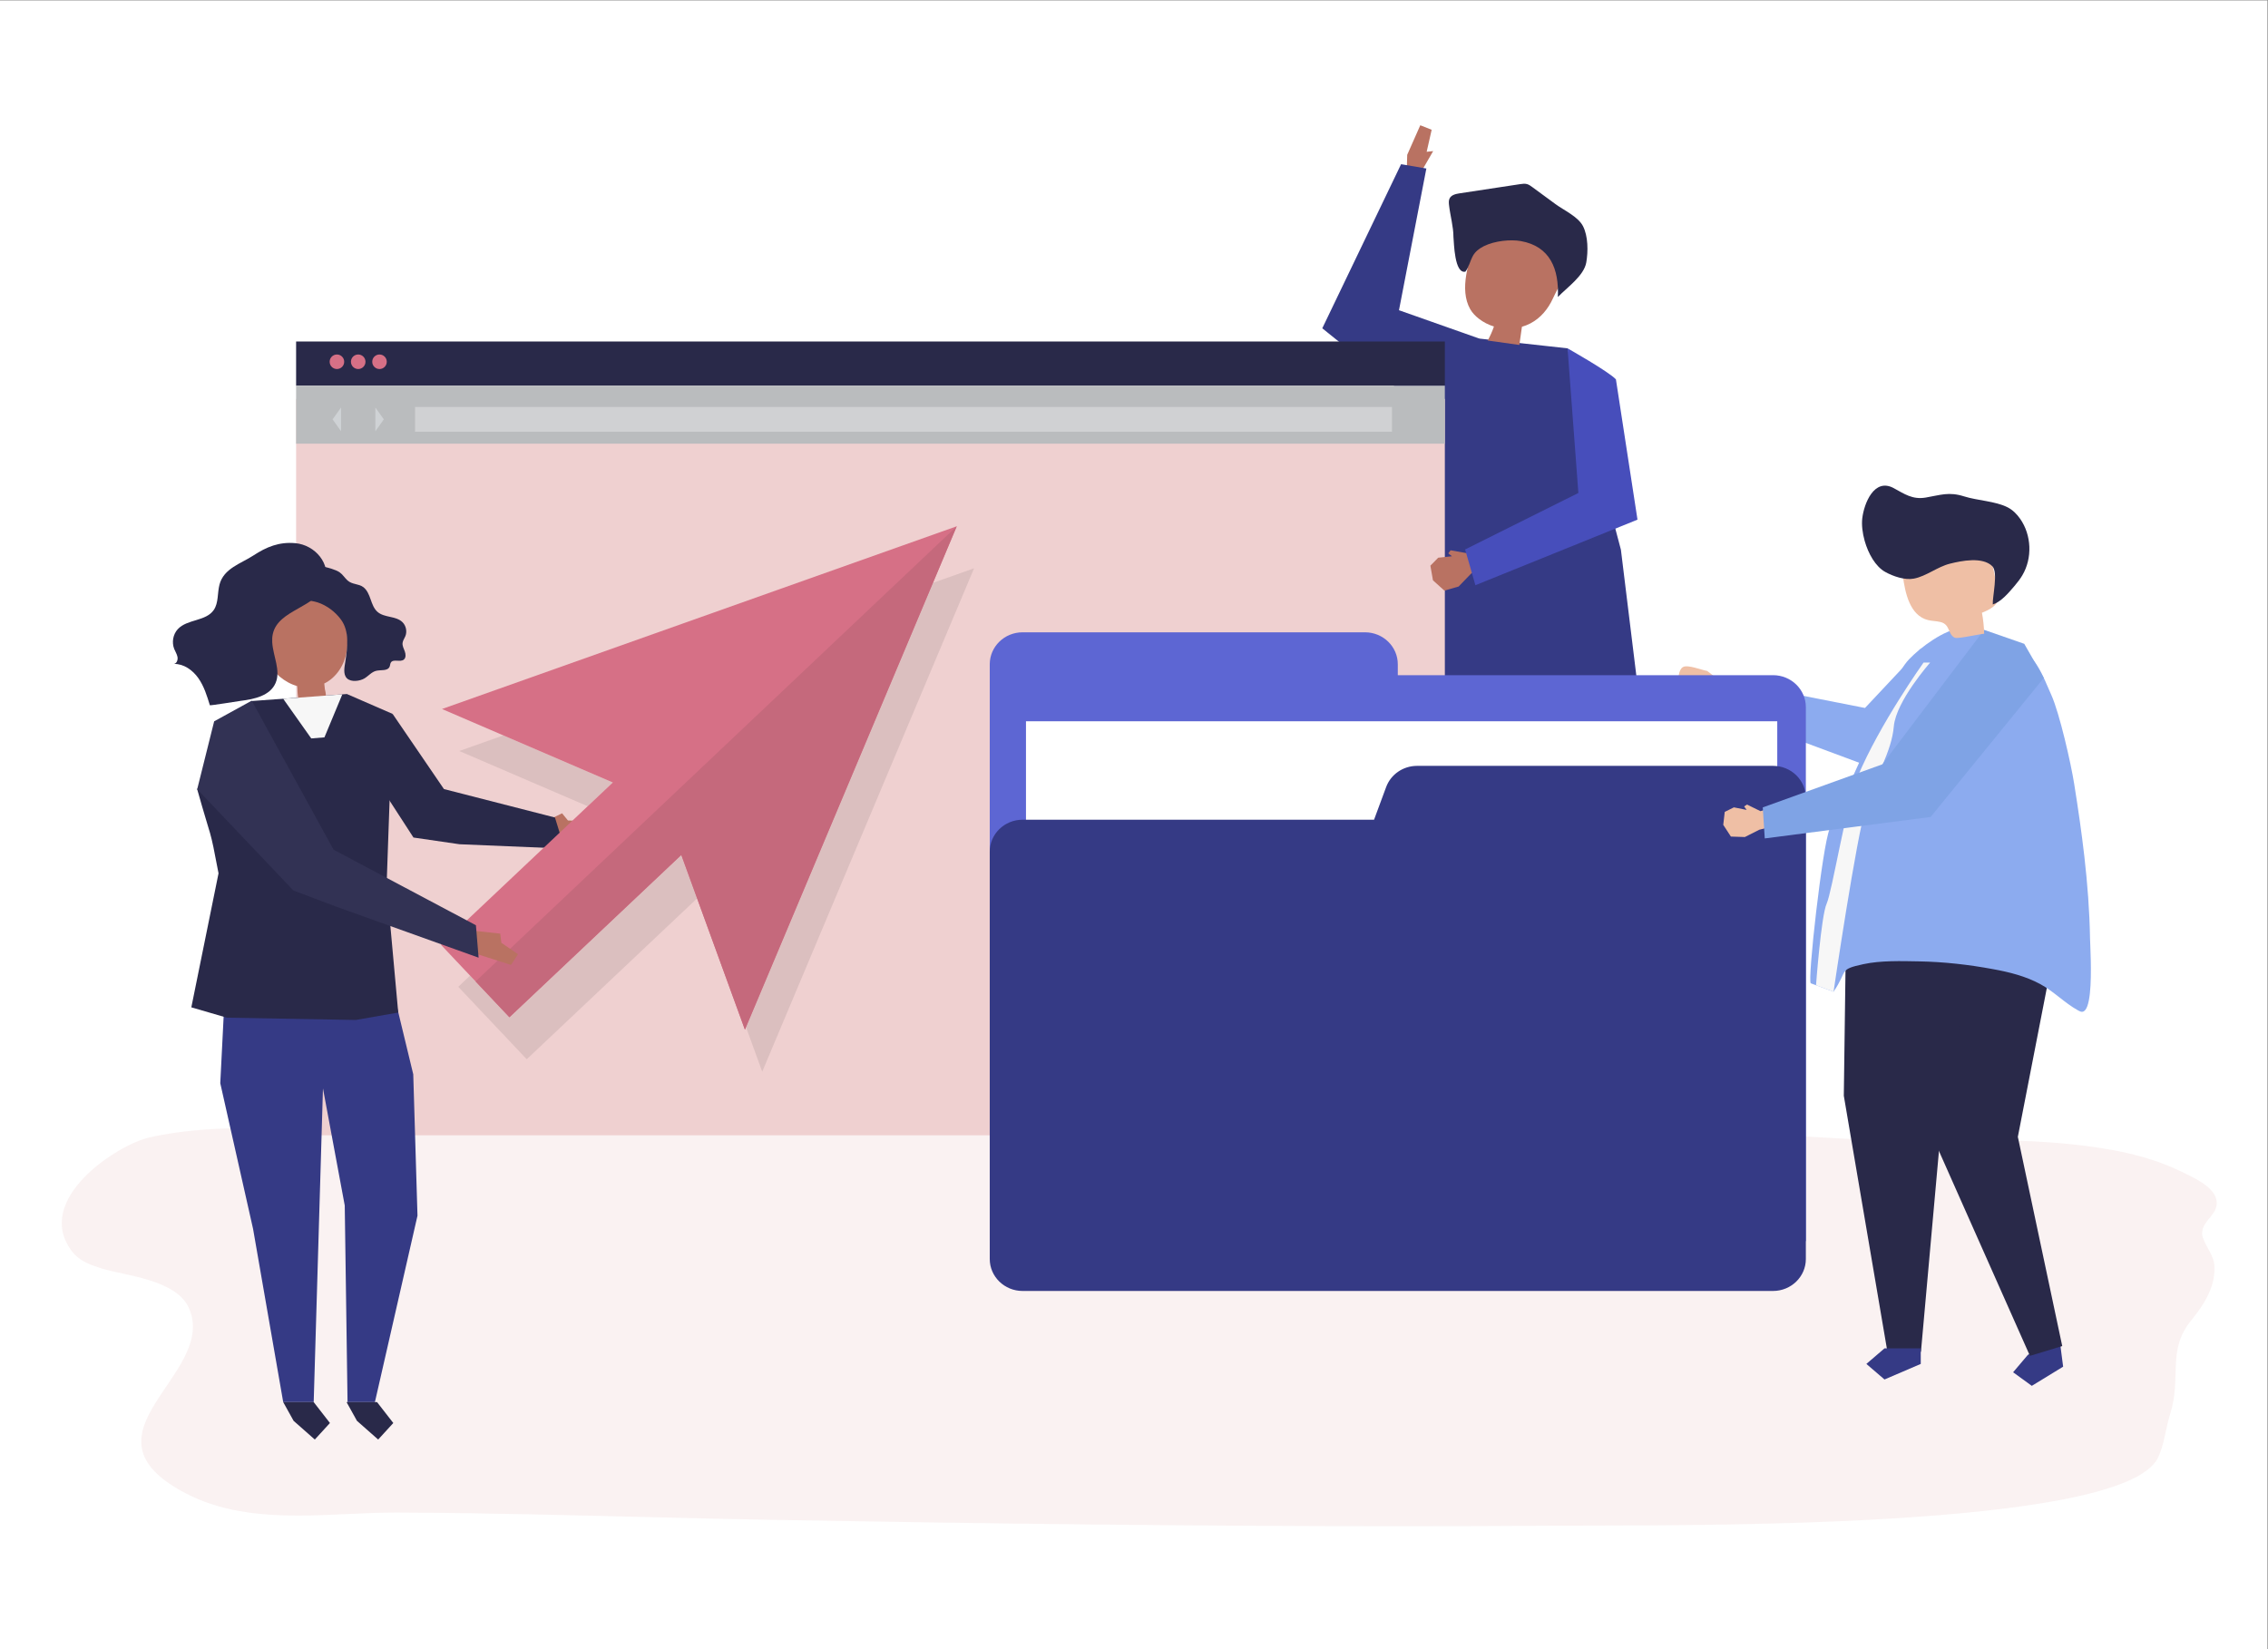 <?xml version="1.0" encoding="UTF-8" standalone="no"?>
<!-- Created with Inkscape (http://www.inkscape.org/) -->

<svg
   version="1.1"
   id="svg2"
   xml:space="preserve"
   width="1466.667"
   height="1066.667"
   viewBox="0 0 1466.667 1066.667"
   sodipodi:docname="66130.eps"
   xmlns:inkscape="http://www.inkscape.org/namespaces/inkscape"
   xmlns:sodipodi="http://sodipodi.sourceforge.net/DTD/sodipodi-0.dtd"
   xmlns="http://www.w3.org/2000/svg"
   xmlns:svg="http://www.w3.org/2000/svg"><rect x="0" y="0" width="1466.667" height="1066.667" fill="#808080" stroke="none"/><defs
     id="defs6" /><sodipodi:namedview
     id="namedview4"
     pagecolor="#ffffff"
     bordercolor="#666666"
     borderopacity="1.0"
     inkscape:pageshadow="2"
     inkscape:pageopacity="0.0"
     inkscape:pagecheckerboard="0" /><g
     id="g8"
     inkscape:groupmode="layer"
     inkscape:label="ink_ext_XXXXXX"
     transform="matrix(1.333,0,0,-1.333,0,1066.667)"><g
       id="g10"
       transform="scale(0.1)"><path
         d="M 0,0 H 11000 V 8000 H 0 Z"
         style="fill:#ffffff;fill-opacity:1;fill-rule:nonzero;stroke:none"
         id="path12" /><path
         d="m 6790.25,596.582 c -1018.99,0 -2037.95,12.969 -3056.73,31.109 -379.22,6.75 -758.68,18.059 -1138.11,26.098 -222.04,4.703 -444.06,8.27 -666.01,9.16 -3.07,0.012 -6.15,0.02 -9.24,0.02 -75.92,0 -154.38,-3.68 -233.99,-7.348 -79.62,-3.672 -160.43,-7.351 -240.95,-7.351 -189.92,0 -378.42,20.429 -547.286,109.468 -550.239,290.172 157.746,573.122 19.66,895.032 l -0.133,0.31 c -61.059,141.94 -313.027,158.98 -425.191,194.43 -51.715,16.35 -106.372,34.8 -142.567,82.11 -192.203,251.18 219.371,518.13 375.215,553.39 167.746,37.95 343.422,46 519.202,46 64.25,0 128.48,-1.07 192.39,-2.16 v -33.78 H 7009.4 v 58.31 c 648.2,-13.9 1295.31,-37.5 1941.15,-74.56 110.72,-6.36 221.58,-7.81 332.46,-7.81 46.63,0 93.26,0.26 139.9,0.51 46.59,0.26 93.18,0.52 139.76,0.52 162.63,0 325.15,-3.13 487.33,-20.26 179.8,-19.02 365,-51.78 526,-129.71 59.5,-28.75 162.7,-73.59 176.2,-138.77 14.5,-69.98 -62.6,-94.77 -68.9,-157.67 -4.3,-42.55 52.2,-103 58.1,-151.65 12.3,-102.41 -44.5,-195.13 -109.6,-274.66 -122.2,-149.14 -45.9,-275.2 -104.5,-459.29 -21.9,-68.47 -27.3,-144.608 -57.7,-208.178 C 10299.9,574.98 8118.75,603 7556.89,599.148 c -255.54,-1.75 -511.09,-2.566 -766.64,-2.566"
         style="fill:#faf2f2;fill-opacity:1;fill-rule:nonzero;stroke:none"
         id="path14" /><path
         d="m 7805.27,4590.6 -19.41,-696.87 -171.74,-1175.07 h -132.05 l -83.41,1084.25 -156.33,923.57 562.94,-135.88"
         style="fill:#474747;fill-opacity:1;fill-rule:nonzero;stroke:none"
         id="path16" /><path
         d="m 7482.82,2662.98 142.81,-71.4 71.4,71.4 -71.4,71.4 h -142.81 v -71.4"
         style="fill:#426362;fill-opacity:1;fill-rule:nonzero;stroke:none"
         id="path18" /><path
         d="m 6929.59,4740.38 -2.6,-527.26 163.8,-1559.16 h 132.05 l 146.18,1035.28 117.93,1133.21 -557.36,-82.07"
         style="fill:#474747;fill-opacity:1;fill-rule:nonzero;stroke:none"
         id="path20" /><path
         d="m 7222.08,2598.27 -142.8,-71.4 -71.4,71.4 71.4,71.41 h 142.8 v -71.41"
         style="fill:#426362;fill-opacity:1;fill-rule:nonzero;stroke:none"
         id="path22" /><path
         d="m 7604.69,6311.78 -442.78,49.01 c 0,0 -197.75,-29.39 -353.11,-573.13 -155.35,-543.74 -116.47,-1650 -116.47,-1650 0,0 1118.21,159.59 1294.12,194.12 l -122.94,1002.94 -258.82,977.06"
         style="fill:#353a85;fill-opacity:1;fill-rule:nonzero;stroke:none"
         id="path24" /><path
         d="m 6826.83,7250.9 63.41,143.34 55.24,-21.86 -24.25,-106.86 31.55,3.35 -67.45,-116.68 -60.89,13.97 2.39,84.74"
         style="fill:#b97262;fill-opacity:1;fill-rule:nonzero;stroke:none"
         id="path26" /><path
         d="m 7176.72,6359.15 -389.84,137.62 132.83,687.66 -122.65,20.84 -382.27,-796.18 581.87,-468.43 180.06,418.49"
         style="fill:#353a85;fill-opacity:1;fill-rule:nonzero;stroke:none"
         id="path28" /><path
         d="m 7546.66,6827.1 c -100.87,33.33 -204.98,64.6 -310.39,54.75 -23.09,-2.16 -48.17,-7.54 -62.45,-25.81 -5.53,-7.08 -8.95,-15.56 -12.15,-23.95 -36.01,-94.23 -83.81,-234.48 -29.18,-330.31 10.42,-18.27 25.37,-33.46 41.81,-46.24 21.96,-17.07 46.92,-29.71 73.26,-37.78 -8.03,-23.52 -18.19,-46.31 -30.33,-68 51.21,-7.19 102.41,-14.37 153.61,-21.56 4.18,29.44 8.35,58.87 12.52,88.3 13.97,4.04 27.61,9.3 40.6,16.07 50.28,26.19 86.14,70.08 109.57,120.89 25.5,55.33 58.71,107.01 82.63,163.62 8.72,20.62 16.37,44.39 7.14,64.79 -9.82,21.72 -34.85,31.33 -57.46,38.86 -6.39,2.13 -12.77,4.25 -19.18,6.37"
         style="fill:#b97262;fill-opacity:1;fill-rule:nonzero;stroke:none"
         id="path30" /><path
         d="m 7197.5,6806.92 c 54.37,27.57 132.33,33.85 179.94,25.45 143.92,-25.37 186.11,-137.3 180.19,-271.41 45.14,46.67 126.66,102.84 137.89,167.71 9.19,53.09 9.27,126.76 -15.95,176.02 -23.6,46.08 -92.85,77.17 -132.91,106.58 -37.75,27.73 -75.52,55.45 -113.28,83.17 -7.85,5.77 -15.93,11.65 -25.3,14.29 -11.1,3.11 -22.9,1.41 -34.29,-0.33 -97.49,-14.8 -194.98,-29.61 -292.46,-44.41 -18.73,-2.84 -40.23,-7.6 -48.75,-24.51 -5.19,-10.3 -4.01,-22.5 -2.71,-33.95 5.73,-50.41 21.26,-102.92 21.26,-153.39 2.83,-29.61 4.87,-180.09 58.01,-168.2 17.62,23.12 22.99,53.27 37.45,78.48 10.69,18.63 28.86,33.32 50.91,44.5"
         style="fill:#292949;fill-opacity:1;fill-rule:nonzero;stroke:none"
         id="path32" /><path
         d="M 1436.51,2493.07 H 7009.4 V 6066.46 H 1436.51 Z"
         style="fill:#efd0d0;fill-opacity:1;fill-rule:nonzero;stroke:none"
         id="path34" /><path
         d="M 7009.4,6130.59 H 1436.51 v 214.4 H 7009.4 v -214.4"
         style="fill:#292949;fill-opacity:1;fill-rule:nonzero;stroke:none"
         id="path36" /><path
         d="M 1436.51,5849.15 H 7009.4 v 281.441 H 1436.51 Z"
         style="fill:#babcbe;fill-opacity:1;fill-rule:nonzero;stroke:none"
         id="path38" /><path
         d="m 2013.53,5907.15 h 4739.4 v 120.152 h -4739.4 z"
         style="fill:#d0d1d3;fill-opacity:1;fill-rule:nonzero;stroke:none"
         id="path40" /><path
         d="m 1669.78,6246.68 c 0,-19.48 -15.79,-35.27 -35.27,-35.27 -19.48,0 -35.27,15.79 -35.27,35.27 0,19.48 15.79,35.27 35.27,35.27 19.48,0 35.27,-15.79 35.27,-35.27"
         style="fill:#d67086;fill-opacity:1;fill-rule:nonzero;stroke:none"
         id="path42" /><path
         d="m 1773.07,6246.68 c 0,-19.48 -15.79,-35.27 -35.27,-35.27 -19.48,0 -35.27,15.79 -35.27,35.27 0,19.48 15.79,35.27 35.27,35.27 19.48,0 35.27,-15.79 35.27,-35.27"
         style="fill:#d67086;fill-opacity:1;fill-rule:nonzero;stroke:none"
         id="path44" /><path
         d="m 1876.36,6246.68 c 0,-19.48 -15.79,-35.27 -35.27,-35.27 -19.47,0 -35.26,15.79 -35.26,35.27 0,19.48 15.79,35.27 35.26,35.27 19.48,0 35.27,-15.79 35.27,-35.27"
         style="fill:#d67086;fill-opacity:1;fill-rule:nonzero;stroke:none"
         id="path46" /><path
         d="m 1821.01,5909.58 v 115.29 l 41.04,-57.64 -41.04,-57.65"
         style="fill:#cfd2d5;fill-opacity:1;fill-rule:nonzero;stroke:none"
         id="path48" /><path
         d="m 1654.59,5909.58 -41.04,57.65 41.04,57.64 v -115.29"
         style="fill:#cfd2d5;fill-opacity:1;fill-rule:nonzero;stroke:none"
         id="path50" /><path
         d="m 8405.12,4571.83 -72.05,37.48 -70.21,-19.49 -11.88,11.65 15,14.27 c -49.04,-4.94 -107.5,20.72 -120.71,72.04 -5.22,20.28 -2.05,65.24 19.13,77.44 23.43,13.5 89.42,-14.27 117.37,-18.56 l 62.12,-47.65 101.05,-47.33 -39.82,-79.85"
         style="fill:#efbfa5;fill-opacity:1;fill-rule:nonzero;stroke:none"
         id="path52" /><path
         d="m 8373.19,4699.31 674.43,-132.41 268.94,286.36 225.15,-119.55 -293.21,-517.88 -954.32,355.02 79.01,128.46"
         style="fill:#8cabef;fill-opacity:1;fill-rule:nonzero;stroke:none"
         id="path54" /><path
         d="m 9999.14,1445.64 9.76,-74.95 -152.03,-93.03 -90.67,65.9 71.14,84 152.04,93.03 9.76,-74.95"
         style="fill:#353a85;fill-opacity:1;fill-rule:nonzero;stroke:none"
         id="path56" /><path
         d="m 9958.67,3736.47 29.64,-227.62 -199.14,-1022.97 215.33,-1015.14 -156.64,-47.67 -533.85,1202.14 -35.43,369.74 53.44,768.12 626.65,-26.6"
         style="fill:#292949;fill-opacity:1;fill-rule:nonzero;stroke:none"
         id="path58" /><path
         d="m 8957.85,3648.84 -12.98,-963.57 211.57,-1242.37 h 162.67 l 102.74,1146.36 222.6,1146.35 -686.6,-86.77"
         style="fill:#292949;fill-opacity:1;fill-rule:nonzero;stroke:none"
         id="path60" /><path
         d="m 9318.17,1384.02 -175.91,-75.48 -87.96,75.48 87.96,75.49 h 175.91 v -75.49"
         style="fill:#353a85;fill-opacity:1;fill-rule:nonzero;stroke:none"
         id="path62" /><path
         d="m 10143,3342.67 c 2.3,-104.25 -0.9,-244.74 -40.3,-249.89 -7.4,-0.96 -14.4,2.75 -20.9,6.33 -68,37.81 -116.17,91.03 -183.25,127.56 -70.3,38.28 -150.72,58.63 -229.59,72.87 -117.93,21.93 -238.48,35.54 -358.64,37.68 -85.77,1.51 -185.72,4.79 -269.79,-13.34 -123.74,-26.69 -74.02,-29.67 -145.45,-133.74 -36.76,13.56 -73.52,27.13 -110.28,40.69 -17.64,6.51 56.08,667.28 91.26,748.85 82.74,191.78 169.98,381.06 257.42,570.21 37.1,80.25 69.7,191.5 127.71,252.8 56.93,60.14 173.29,144.97 252.34,151.05 76.94,5.92 200.14,-47.91 269.47,-85.89 97.44,-53.39 124.52,-139.35 168.64,-237.96 40.43,-90.37 95.26,-333.01 110.66,-430.15 18.8,-117.66 36.1,-235.55 49.6,-353.88 15,-132.05 25.3,-264.7 27.5,-397.56 0.3,-14.76 2.6,-56.1 3.6,-105.63"
         style="fill:#8cabef;fill-opacity:1;fill-rule:nonzero;stroke:none"
         id="path64" /><path
         d="m 9331.65,4787.03 c 0,0 -213.66,-299.12 -320.49,-555.52 -54.59,-131.01 -122.85,-555.51 -149.56,-614.27 -26.71,-58.75 -51.51,-395.74 -51.51,-395.74 l 84.99,-31.36 c 0,0 110.74,752.93 158.82,902.49 48.06,149.56 122.85,261.74 133.53,384.59 10.69,122.85 176.27,309.81 176.27,309.81 h -32.05"
         style="fill:#f7f7f7;fill-opacity:1;fill-rule:nonzero;stroke:none"
         id="path66" /><path
         d="m 7113.43,5318.38 -76.2,13.53 -11.08,-14.69 17.54,-14.36 -66.46,-6.87 -37.99,-38.7 12.5,-71.07 55.34,-49.97 69.25,19.9 59.46,61.7 25.53,16.8 -28.17,97.97 -19.72,-14.24"
         style="fill:#b97262;fill-opacity:1;fill-rule:nonzero;stroke:none"
         id="path68" /><path
         d="m 7839.36,6161.16 c -34.09,37.44 -234.67,150.62 -234.67,150.62 l 52.46,-701.78 -549.39,-274.06 49.87,-173.44 786.33,318.09 -104.6,680.57"
         style="fill:#474ebb;fill-opacity:1;fill-rule:nonzero;stroke:none"
         id="path70" /><path
         d="m 6781.16,4725.97 v 52.79 c 0,85.72 -71.32,155.21 -159.29,155.21 H 4960.86 c -87.97,0 -159.29,-69.49 -159.29,-155.21 v -2798.8 h 3959.19 v 2590.79 c 0,85.72 -71.32,155.22 -159.3,155.22 h -1820.3"
         style="fill:#5d66d3;fill-opacity:1;fill-rule:nonzero;stroke:none"
         id="path72" /><path
         d="M 8622.01,1951.58 H 4977.32 V 4502.31 H 8622.01 V 1951.58"
         style="fill:#ffffff;fill-opacity:1;fill-rule:nonzero;stroke:none"
         id="path74" /><path
         d="m 6724.7,4183.38 -58.77,-158.77 H 4960.86 c -87.97,0 -159.29,-69.48 -159.29,-155.21 V 1893.25 c 0,-85.72 71.32,-155.2 159.29,-155.2 h 3640.6 c 87.98,0 159.3,69.48 159.3,155.2 v 2237.47 c 0,85.72 -71.32,155.21 -159.3,155.21 H 6874.55 c -67.14,0 -127.07,-41.01 -149.85,-102.55"
         style="fill:#353a85;fill-opacity:1;fill-rule:nonzero;stroke:none"
         id="path76" /><path
         d="m 8618.38,4089.67 -77.74,-23.54 -65.4,32.11 -13.83,-9.27 12.12,-16.79 -61.91,12.4 -44.43,-22 -7.17,-62.84 37.05,-56.89 67.81,-2.25 69.85,35.37 108.05,27.87 -24.4,85.83"
         style="fill:#efbfa5;fill-opacity:1;fill-rule:nonzero;stroke:none"
         id="path78" /><path
         d="m 8551.66,4084.34 579.88,208.93 494.24,652.57 194.5,-67.76 94.85,-165.53 -549.04,-674.62 -804.75,-104.1 -9.68,150.51"
         style="fill:#7fa3e5;fill-opacity:1;fill-rule:nonzero;stroke:none"
         id="path80" /><path
         d="m 3697.8,2802.08 -78.75,216.24 906.9,2155.47 199.53,70.85 L 3697.8,2802.08 m -1142.48,60.2 -164.21,173.85 -167.93,177.81 57.36,54.18 26.61,-28.17 v 0 l 164.2,-173.86 833.8,787.5 76.71,-210.66 -826.54,-780.65 m 295.7,1227.77 -622.75,267.94 213.54,75.82 531.19,-228.54 -121.98,-115.22"
         style="fill:#dbbfbf;fill-opacity:1;fill-rule:nonzero;stroke:none"
         id="path82" /><path
         d="m 2610.28,3998.99 116.6,56.73 28.39,-34.72 97.97,-3.59 -1.35,-62.27 -169.78,-43.99 -71.83,87.84"
         style="fill:#b97262;fill-opacity:1;fill-rule:nonzero;stroke:none"
         id="path84" /><path
         d="m 1068.6,2746.06 159.07,-706.61 146.25,-840.74 h 147.89 l 60.47,2045.64 -488.96,-8.88 -24.72,-489.41"
         style="fill:#353a85;fill-opacity:1;fill-rule:nonzero;stroke:none"
         id="path86" /><path
         d="m 2004.82,2789.28 20.53,-685.92 -206.55,-904.65 h -132.77 l -13.57,954.02 -145.22,780.79 -36.12,249.24 407.11,48.02 106.59,-441.5"
         style="fill:#353a85;fill-opacity:1;fill-rule:nonzero;stroke:none"
         id="path88" /><path
         d="M 1682.77,4634.55 1221.23,4600.5 956.66,4172.45 c 73.33,-261.3 58.89,-171.72 103.49,-407.89 l -131.951,-650.27 172.191,-50.18 625.72,-11.13 205.78,36.01 -56.27,620.45 29.18,828.52 -222.03,96.59"
         style="fill:#292949;fill-opacity:1;fill-rule:nonzero;stroke:none"
         id="path90" /><path
         d="m 1773.76,4296.52 232.1,-358.35 223.45,-32.55 509.5,-21.29 -46.55,150.97 -538.51,138.01 -248.95,364.65 -131.04,-241.44"
         style="fill:#292949;fill-opacity:1;fill-rule:nonzero;stroke:none"
         id="path92" /><path
         d="m 1658.32,5032.58 c -70,203.52 -338.69,127.25 -394.08,-53.96 -36.13,-118.21 55.17,-271.61 177.65,-305.57 0.54,-4.65 0.95,-9 0.96,-12.68 0.08,-18.98 2.42,-37.68 5.24,-56.64 1.05,-7.07 108.24,13.53 120.19,15.88 4.19,0.82 8.85,1.96 11.1,5.47 4.33,6.73 -2.71,26.55 -3.49,34.03 -0.93,8.82 -1.85,17.65 -2.78,26.48 60.42,29.49 98.55,92.31 109.19,156.25 10.69,64.24 -2.94,129.58 -23.98,190.74"
         style="fill:#b97262;fill-opacity:1;fill-rule:nonzero;stroke:none"
         id="path94" /><path
         d="m 1465.46,5222.27 c -13.25,-15.68 -17.35,-36.45 -20.01,-56.3 -1.58,-11.85 -2.79,-24.08 0.59,-35.44 13.45,-45.32 58.96,-39.43 95.42,-51.59 44.97,-14.99 85.12,-45.85 112.47,-82.82 42.83,-57.89 31.6,-137.43 21.21,-205.67 -3.67,-24.05 -11.98,-60.02 7.95,-79.7 20.25,-20.01 63.05,-13.42 84.52,-0.71 19.62,11.63 34.94,31.52 57.04,36.98 23.38,5.77 56.18,-2.22 65.56,20.36 2.6,6.28 2.32,13.69 5.78,19.52 11.66,19.72 45.88,0.28 63.32,14.87 10.73,8.98 9.33,26.27 4.45,39.66 -4.87,13.39 -12.39,26.77 -10.78,40.89 1.39,12.14 9.3,22.26 13.81,33.54 8.89,22.31 3.13,50.03 -13.94,66.99 -31.74,31.54 -87.7,20.84 -121.37,50.21 -17.54,15.3 -25.66,38.68 -33.45,60.8 -7.79,22.11 -16.89,45.36 -35.46,59.34 -22.94,17.26 -53.74,11.69 -76.65,32.49 -13.47,12.23 -23.08,28.74 -37.94,39.13 -19.59,13.71 -56.52,22.58 -80.04,28.54 -37.31,9.46 -77.39,-1.42 -102.48,-31.09"
         style="fill:#292949;fill-opacity:1;fill-rule:nonzero;stroke:none"
         id="path96" /><path
         d="m 1320.65,4885.53 c 3.83,-66.89 42.51,-136.57 16.22,-197.71 -26.54,-61.7 -103.13,-78.28 -168.87,-86.4 -10.81,-1.34 -149.13,-23.95 -149.92,-21.36 -13.96,45.73 -28.357,92.36 -55.779,131.36 -27.422,39 -70.656,69.76 -117.438,69.12 13.258,3.35 18.782,20.31 16.172,34.05 -2.613,13.75 -10.742,25.72 -15.906,38.72 -12.691,31.96 -5.672,70.91 17.258,95.8 45.761,49.65 136.508,37.38 174.713,93.32 23.69,34.68 16.97,81.87 27.65,122.82 20.65,79.2 103.92,101.78 164.42,141.44 63.87,41.86 125.11,66.81 203.04,59.84 96.59,-8.64 174.88,-100.35 145.05,-194.54 -38.26,-120.8 -227.67,-125.04 -253.93,-246.74 -2.82,-13.07 -3.45,-26.34 -2.68,-39.72"
         style="fill:#292949;fill-opacity:1;fill-rule:nonzero;stroke:none"
         id="path98" /><path
         d="m 1373.92,4611.34 136.06,-192.31 63.97,5.23 86.82,208.75 -286.85,-21.67"
         style="fill:#f7f7f7;fill-opacity:1;fill-rule:nonzero;stroke:none"
         id="path100" /><path
         d="m 1521.81,1198.71 78.8,-101.37 -73.37,-80.23 -102.93,90.8 -50.39,90.8 h 147.89"
         style="fill:#292949;fill-opacity:1;fill-rule:nonzero;stroke:none"
         id="path102" /><path
         d="m 1829.18,1198.71 78.8,-101.37 -73.38,-80.23 -102.92,90.8 -50.39,90.8 h 147.89"
         style="fill:#292949;fill-opacity:1;fill-rule:nonzero;stroke:none"
         id="path104" /><path
         d="M 3613.83,3005.9 4641.51,5448.46 2144.3,4561.81 2973,4205.27 l -833.79,-787.51 332.14,-351.67 833.8,787.5 308.68,-847.69"
         style="fill:#d67086;fill-opacity:1;fill-rule:nonzero;stroke:none"
         id="path106" /><path
         d="m 3613.83,3005.9 -231.97,637.03 -76.71,210.66 -833.8,-787.5 -164.2,173.86 2334.36,2208.51 -115.56,-274.67 -906.9,-2155.47 -5.22,-12.42"
         style="fill:#c5697c;fill-opacity:1;fill-rule:nonzero;stroke:none"
         id="path108" /><path
         d="m 2297.9,3486.05 128.88,-14.22 5.5,-44.52 80.94,-55.3 -34.36,-51.95 -167.07,53.39 -13.89,112.6"
         style="fill:#b97262;fill-opacity:1;fill-rule:nonzero;stroke:none"
         id="path110" /><path
         d="m 956.66,4172.45 466.62,-491.16 211.25,-79.79 687.33,-246.31 -13.03,157.45 -690.6,366.53 -397.06,723.09 -182.22,-100.22 -82.29,-329.59"
         style="fill:#323254;fill-opacity:1;fill-rule:nonzero;stroke:none"
         id="path112" /><path
         d="m 9497.8,4906.72 c 38,2.4 127.89,23.25 127.98,19.71 -0.85,34.36 -4.45,68.65 -10.75,102.44 35.25,13.88 75.84,34.24 80.69,71.82 1.54,11.84 -0.94,23.78 -3.41,35.46 -10.19,48.28 -20.38,96.56 -30.56,144.84 -3.52,16.7 -7.25,33.88 -16.92,47.95 -16.97,24.67 -48.49,34.58 -78.16,38.61 -110.04,14.95 -210.36,-62.14 -306.62,-103.69 -8.02,-3.46 -16.34,-7.14 -21.97,-13.81 -9.8,-11.59 -8.8,-28.58 -6.71,-43.6 10.8,-77.87 32.4,-191.71 122.94,-213.35 19.77,-4.72 40.51,-4.34 60.22,-9.42 47.49,-12.24 33.36,-57.77 68.01,-75.93 2.4,-1.26 7.84,-1.5 15.26,-1.03"
         style="fill:#efbfa5;fill-opacity:1;fill-rule:nonzero;stroke:none"
         id="path114" /><path
         d="m 9046.06,5377.65 c -10.95,38.8 -15.25,77.88 -11.67,108.94 8.39,72.73 58.06,198.27 152.49,146.97 51.93,-28.21 91.27,-56.55 154.84,-45.85 72.5,12.19 112.16,29.3 186.67,5.77 65.15,-20.57 151.68,-22.81 211.08,-53.06 24.81,-12.63 44.98,-33.05 60.97,-55.85 55.36,-78.97 59.76,-190.51 10.79,-273.6 -11,-18.65 -24.33,-35.8 -38.4,-52.24 -29.13,-34.02 -63.92,-76 -105.21,-89.73 -2.37,37.3 27.3,156.28 -2.49,185.83 -47.3,46.88 -149.56,26.15 -205.57,12.11 -61.09,-15.3 -114.36,-60.93 -175.07,-72.5 -43.68,-8.32 -100.53,11.16 -138.73,32.48 -47.07,26.29 -82.03,88.15 -99.7,150.73"
         style="fill:#292949;fill-opacity:1;fill-rule:nonzero;stroke:none"
         id="path116" /></g></g></svg>
